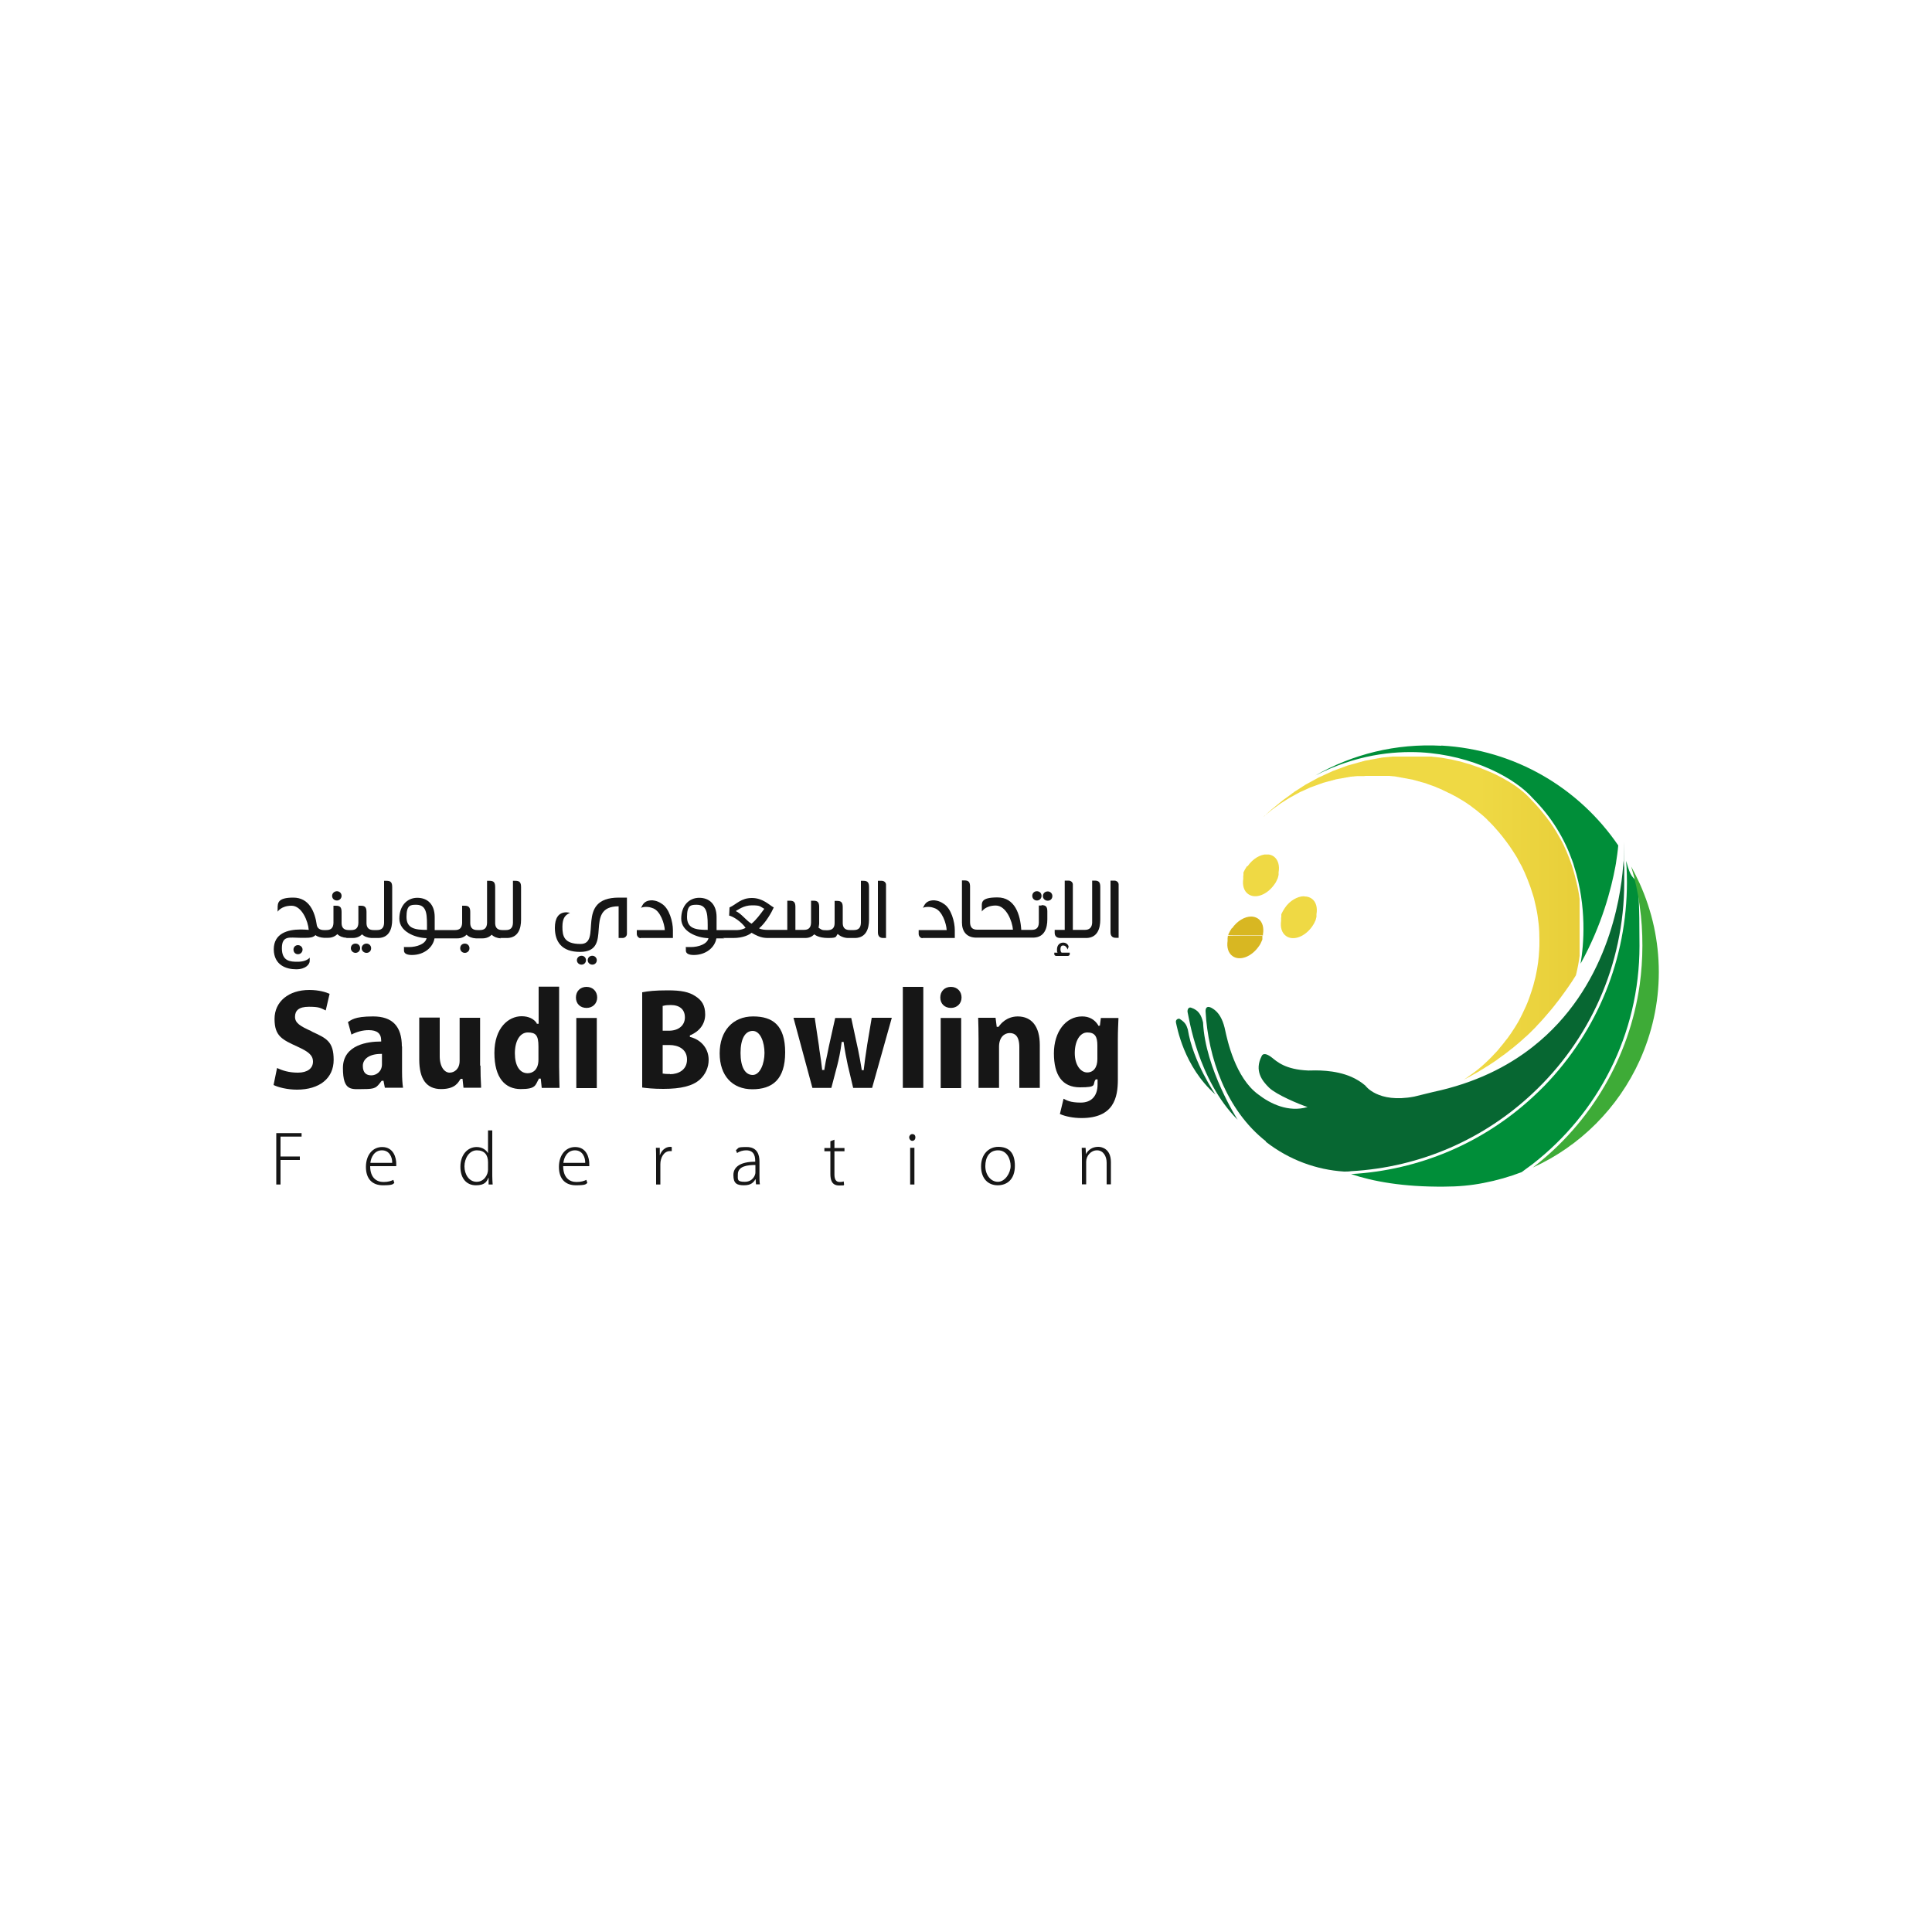 <?xml version="1.0" encoding="UTF-8"?>
<svg id="Layer_1" data-name="Layer 1" xmlns="http://www.w3.org/2000/svg" xmlns:xlink="http://www.w3.org/1999/xlink" version="1.1" viewBox="0 0 1000 1000">
  <defs>
    <style>
      .cls-1 {
        clip-path: url(#clippath);
      }

      .cls-2 {
        fill: none;
      }

      .cls-2, .cls-3, .cls-4, .cls-5, .cls-6, .cls-7, .cls-8, .cls-9, .cls-10, .cls-11 {
        stroke-width: 0px;
      }

      .cls-3 {
        fill: url(#linear-gradient);
      }

      .cls-4 {
        fill: #3eab37;
      }

      .cls-5 {
        fill: #076732;
      }

      .cls-12 {
        clip-path: url(#clippath-1);
      }

      .cls-13 {
        clip-path: url(#clippath-4);
      }

      .cls-14 {
        clip-path: url(#clippath-3);
      }

      .cls-15 {
        clip-path: url(#clippath-2);
      }

      .cls-6 {
        fill: #008e39;
      }

      .cls-7 {
        fill: #161616;
      }

      .cls-8 {
        fill: url(#linear-gradient-4);
      }

      .cls-9 {
        fill: url(#linear-gradient-2);
      }

      .cls-10 {
        fill: url(#linear-gradient-3);
      }

      .cls-11 {
        fill: url(#linear-gradient-5);
      }
    </style>
    <clipPath id="clippath">
      <path class="cls-2" d="M637.6,480.4c-.7,1-1.3,2.1-1.8,3.2,0,0,0,.1,0,.2,0,0,0,0,0,.1,0,0,0,0,0,.1,0,0,0,0,0,.1h0c0,.1,17.9.1,17.9.1,0,0,0,0,0-.1,0,0,0,0,0-.1,0,0,0,0,0-.1s0,0,0-.1c0,0,0-.1,0-.2.6-3.4-.2-6.5-2.5-8.1-1-.7-2.3-1.1-3.6-1.1-3.3,0-7.2,2.2-9.9,6.1"/>
    </clipPath>
    <linearGradient id="linear-gradient" x1="5042.2" y1="1012.7" x2="5043.2" y2="1012.7" gradientTransform="translate(-91360.5 18956.6) scale(18.2 -18.2)" gradientUnits="userSpaceOnUse">
      <stop offset="0" stop-color="#efd944"/>
      <stop offset="1" stop-color="#d8b722"/>
    </linearGradient>
    <clipPath id="clippath-1">
      <path class="cls-2" d="M635.5,484.4s0,0,0,.1c0,0,0,0,0,.1,0,0,0,0,0,.1,0,0,0,0,0,.1,0,0,0,.1,0,.2,0,.1,0,.2-.1.4,0,.1,0,.2,0,.4,0,.1,0,.2,0,.4,0,.1,0,.2,0,.4,0,.1,0,.2,0,.4-.5,3.3.3,6.3,2.6,7.9,3.7,2.6,9.7.4,13.5-5,.7-.9,1.2-1.9,1.6-2.9,0-.1.1-.2.2-.4,0-.1,0-.2.1-.4v-.4c.2-.1.2-.2.3-.4,0-.1,0-.2.1-.4,0,0,0,0,0-.2,0,0,0,0,0-.1,0,0,0,0,0-.1h0c0-.2,0-.2,0-.3h-17.9Z"/>
    </clipPath>
    <linearGradient id="linear-gradient-2" x1="5051.1" y1="1013.4" x2="5052.1" y2="1013.4" gradientTransform="translate(-93840 19444.8) scale(18.7 -18.7)" xlink:href="#linear-gradient"/>
    <clipPath id="clippath-2">
      <path class="cls-2" d="M674.9,463.9c-1.7,0-3.5.6-5.2,1.6-1.7,1-3.4,2.5-4.7,4.5-.7,1-1.3,2.1-1.8,3.2,0,0,0,0,0,.1,0,0,0,.1,0,.2h0c0,.2,0,.2,0,.3h0c0,.2,0,.2,0,.3,0,0,0,0,0,.1,0,0,0,0,0,.1,0,0,0,0,0,.1,0,0,0,.1,0,.2,0,.1,0,.2-.1.4,0,.1,0,.2,0,.4,0,.1,0,.2,0,.4,0,.1,0,.2,0,.4,0,.1,0,.2,0,.4-.5,3.3.3,6.3,2.6,7.9,3.7,2.6,9.7.4,13.5-5,.7-1,1.2-1.9,1.6-2.9,0-.1.1-.2.2-.4,0-.1,0-.2.1-.4,0-.1,0-.2.1-.4,0-.1,0-.2.1-.4,0-.1,0-.2.1-.4,0,0,0-.1,0-.2,0,0,0,0,0-.1,0,0,0,0,0-.1,0,0,0,0,0-.1,0,0,0,0,0-.2h0c0-.2,0-.2,0-.3h0c0-.2,0-.2,0-.3,0,0,0,0,0-.1.6-3.4-.2-6.5-2.5-8.1-1-.7-2.3-1.1-3.6-1.1h0Z"/>
    </clipPath>
    <linearGradient id="linear-gradient-3" x1="5057.6" y1="1013.9" x2="5058.6" y2="1013.9" gradientTransform="translate(-95700.2 19792.9) scale(19.1 -19.1)" xlink:href="#linear-gradient"/>
    <clipPath id="clippath-3">
      <path class="cls-2" d="M645.4,448.4c-.7,1-1.3,2.1-1.8,3.2,0,0,0,0,0,.1,0,0,0,0,0,.1,0,0,0,0,0,.2,0,0,0,0,0,.1h0c0,.2,0,.2,0,.3,0,0,0,.1,0,.2,0,0,0,0,0,.1,0,0,0,0,0,.1,0,0,0,0,0,.1,0,.1,0,.2-.1.4,0,.1,0,.2,0,.4,0,.1,0,.2,0,.4,0,.1,0,.2,0,.4,0,.1,0,.2,0,.4-.5,3.3.3,6.3,2.6,7.9,3.7,2.6,9.7.4,13.5-5,.7-.9,1.2-1.9,1.6-2.9,0-.1.1-.2.2-.4,0-.1,0-.2.1-.4s0-.2.1-.4c0-.1,0-.2.1-.4,0-.1,0-.2.1-.4,0,0,0,0,0-.1,0,0,0,0,0-.1,0,0,0,0,0-.1,0,0,0-.1,0-.2,0,0,0,0,0-.1h0c0-.1,0-.3,0-.3,0,0,0-.1,0-.2h0c0-.2,0-.2,0-.3.6-3.4-.2-6.5-2.5-8.2-1-.7-2.3-1.1-3.6-1.1-3.3,0-7.2,2.2-9.9,6.1"/>
    </clipPath>
    <linearGradient id="linear-gradient-4" x1="5057.6" y1="1013.9" x2="5058.6" y2="1013.9" gradientTransform="translate(-95712.1 19769.8) scale(19.1 -19.1)" xlink:href="#linear-gradient"/>
    <clipPath id="clippath-4">
      <path class="cls-2" d="M728.8,391.6c-.4,0-.7,0-1.1,0-.4,0-.7,0-1.1,0-.4,0-.7,0-1.1,0-.4,0-.7,0-1.1,0-.4,0-.7,0-1.1,0-.4,0-.7,0-1.1,0-.4,0-.7,0-1.1,0-.4,0-.7,0-1.1.1-.4,0-.7,0-1.1.1-.4,0-.7,0-1.1.1-.4,0-.7,0-1.1.1-.4,0-.7,0-1.1.1-.4,0-.7.1-1.1.2-.4,0-.7.1-1.1.2-.4,0-.7.1-1.1.2-.4,0-.7.1-1.1.2h0c-.4,0-.7.1-1.1.2-.4,0-.7.1-1.1.2-.4,0-.7.2-1.1.2-.4,0-.7.2-1.1.2-.4,0-.7.2-1.1.3-.4,0-.7.2-1.1.3-.4,0-.7.2-1.1.3-.4,0-.7.2-1.1.3-.4.1-.7.2-1.1.3-.4.1-.7.2-1.1.3-.4.1-.7.2-1.1.3-.4.1-.7.2-1.1.3-.4.1-.7.2-1.1.4-.4.1-.7.2-1.1.4-.4.1-.7.2-1.1.4-.4.1-.7.3-1.1.4-.4.1-.7.3-1.1.4-.4.1-.7.3-1.1.4-.4.2-.7.3-1.1.4-.4.1-.7.3-1.1.5-.4.2-.7.3-1.1.5-.4.2-.7.3-1.1.5-.4.2-.7.3-1.1.5-.4.2-.7.3-1.1.5-.4.2-.7.4-1.1.5l-1.1.5c-.4.2-.7.4-1.1.6-.4.2-.7.4-1.1.6-.4.2-.7.4-1.1.6-.4.2-.7.4-1.1.6-.4.2-.7.4-1.1.6-.4.2-.7.4-1.1.6-.4.2-.7.4-1.1.7-.4.2-.7.4-1.1.7-.4.2-.8.5-1.1.7-.4.2-.7.5-1.1.7-.4.2-.7.5-1.1.7-.4.2-.8.5-1.1.8-.4.2-.8.5-1.1.8-.4.3-.7.5-1.1.8-.4.3-.7.5-1.1.8-.4.3-.8.6-1.1.8-.4.3-.8.5-1.1.8-.4.3-.7.6-1.1.9-.4.3-.8.6-1.1.9-.4.3-.8.6-1.1.9-.4.3-.8.6-1.1.9-.4.3-.8.6-1.1.9-.4.3-.8.6-1.1,1-.4.3-.8.6-1.1,1h0c-.4.3-.8.7-1.1,1-.4.3-.8.7-1.1,1,.4-.3.8-.6,1.1-1,.4-.3.8-.6,1.1-.9.4-.3.8-.6,1.1-.9.4-.3.7-.6,1.1-.9.4-.3.8-.6,1.1-.8.4-.3.8-.6,1.1-.8.4-.3.8-.5,1.1-.8.4-.3.7-.5,1.1-.8.4-.2.7-.5,1.1-.7.4-.2.7-.5,1.1-.7.4-.2.7-.5,1.1-.7.4-.2.7-.4,1.1-.7.4-.2.7-.4,1.1-.6.4-.2.7-.4,1.1-.6.4-.2.7-.4,1.1-.6.4-.2.7-.4,1.1-.6.4-.2.7-.4,1.1-.6.4-.2.7-.4,1.1-.5.4-.2.7-.3,1.1-.5.4-.2.7-.3,1.1-.5.4-.2.7-.3,1.1-.5.4-.2.7-.3,1.1-.5.4-.1.7-.3,1.1-.4.4-.1.7-.3,1.1-.4.4-.1.7-.3,1.1-.4.4-.1.7-.3,1.1-.4.4-.1.7-.3,1.1-.4.4-.1.7-.2,1.1-.4.4-.1.7-.2,1.1-.3.4-.1.7-.2,1.1-.3.4-.1.7-.2,1.1-.3.4,0,.7-.2,1.1-.3.4,0,.7-.2,1.1-.3.4,0,.7-.2,1.1-.3.4,0,.7-.2,1.1-.2.4,0,.7-.2,1.1-.2.4,0,.7-.1,1.1-.2.4,0,.7-.1,1.1-.2.4,0,.7-.1,1.1-.2.4,0,.7-.1,1.1-.2.4,0,.7-.1,1.1-.2.4,0,.7,0,1.1-.1.4,0,.7,0,1.1-.1.4,0,.7,0,1.1-.1.4,0,.7,0,1.1,0,.4,0,.7,0,1.1,0h1.1c.4,0,.7,0,1.1-.1.4,0,.7,0,1.1,0,.4,0,.7,0,1.1,0,.4,0,.7,0,1.1,0s.7,0,1.1,0c.4,0,.7,0,1.1,0,.4,0,.7,0,1.1,0,.4,0,.7,0,1.1,0,.3,0,.6,0,.8,0,0,0,.2,0,.2,0,.4,0,.7,0,1.1,0,.4,0,.7,0,1.1,0,.4,0,.7,0,1.1,0,.4,0,.7,0,1.1.1.4,0,.7,0,1.1.1.4,0,.7,0,1.1.1.4,0,.7.1,1.1.2.4,0,.7.1,1.1.2.4,0,.7.1,1.1.2.4,0,.7.1,1.1.2.4,0,.7.1,1.1.2.4,0,.7.1,1.1.2.4,0,.7.2,1.1.2.4,0,.7.2,1.1.2.4,0,.7.2,1.1.3.4,0,.7.2,1.1.3.4,0,.7.2,1.1.3.4,0,.7.2,1.1.3.4.1.7.2,1.1.3.4.1.7.2,1.1.3.4.1.7.2,1.1.4.6.2,1.1.4,1.7.6.6.2,1.1.4,1.7.6.6.2,1.1.4,1.7.7.6.2,1.1.5,1.7.7.6.2,1.1.5,1.7.8.6.3,1.1.5,1.7.8.6.3,1.1.6,1.7.8.6.3,1.1.6,1.7.9.6.3,1.1.6,1.7.9.6.3,1.1.7,1.7,1s1.1.7,1.7,1c.6.4,1.1.7,1.7,1.1.6.4,1.1.8,1.6,1.1.4.3.8.5,1.1.8,0,0,.2.2.5.4.4.3,1,.7,1.6,1.2.5.4,1.1.8,1.6,1.3.6.4,1.1.9,1.6,1.3.6.5,1.1.9,1.6,1.4.7.6,1.3,1.2,1.6,1.6,0,0,.1.2.2.2.5.5,1,.9,1.4,1.4.6.6,1.1,1.1,1.6,1.7.5.6,1.1,1.2,1.6,1.8.5.6,1.1,1.2,1.6,1.9h0c.5.6,1.1,1.3,1.6,2,.5.7,1.1,1.4,1.6,2.1.5.7,1.1,1.5,1.6,2.2.5.8,1.1,1.6,1.6,2.4.5.8,1.1,1.7,1.6,2.5.5.8.9,1.5,1.3,2.3,0,.1.2.3.2.4.5,1,1.1,1.9,1.6,2.9.5,1.1,1,2.2,1.5,3.2.5,1.2,1,2.4,1.5,3.6.5,1.3,1,2.7,1.5,4h0c.5,1.6,1,3.1,1.5,4.7.2.6.4,1.3.5,1.9.3,1.3.6,2.6.9,3.9.6,2.8,1,5.6,1.3,8.4.3,2.8.4,5.6.4,8.5s0,3.2-.1,4.8c-.2,4.5-.8,8.9-1.7,13.1h0c-.2,1-.4,1.9-.7,2.9-.4,1.8-.9,3.5-1.5,5.3-.6,1.9-1.3,3.8-2,5.7-.6,1.5-1.3,3.1-2,4.5h0c-.6,1.3-1.2,2.6-1.9,3.9-.6,1.2-1.2,2.3-1.9,3.4-.6,1-1.2,2-1.9,3-.6.9-1.2,1.9-1.9,2.8-.6.9-1.2,1.7-1.9,2.5-.6.8-1.2,1.6-1.8,2.3-.6.7-1.2,1.4-1.8,2.2-.6.7-1.2,1.4-1.8,2-.6.6-1.2,1.3-1.8,1.9-.6.6-1.2,1.2-1.8,1.8-.6.6-1.2,1.1-1.8,1.7-.6.5-1.2,1.1-1.8,1.6-.6.5-1.2,1-1.8,1.5-.6.5-1.2.9-1.8,1.4-.6.4-1.2.9-1.8,1.3-.6.4-1.2.8-1.8,1.3-.6.4-1.2.8-1.8,1.2-.1,0-.2.2-.4.2.1,0,.2-.1.4-.2h0c.6-.3,1.2-.6,1.8-.9.6-.3,1.2-.6,1.8-1,.6-.3,1.2-.7,1.8-1,.6-.3,1.2-.7,1.8-1,.6-.4,1.2-.7,1.8-1.1.6-.4,1.2-.7,1.8-1.1.6-.4,1.2-.8,1.8-1.1.6-.4,1.2-.8,1.8-1.2.6-.4,1.2-.8,1.8-1.2.6-.4,1.2-.8,1.8-1.3.6-.4,1.2-.9,1.8-1.3.6-.4,1.2-.9,1.8-1.3.6-.5,1.2-.9,1.8-1.4.6-.5,1.2-1,1.8-1.4.6-.5,1.2-1,1.8-1.5.6-.5,1.2-1,1.8-1.5.6-.5,1.2-1.1,1.8-1.6.6-.6,1.2-1.1,1.8-1.6.6-.6,1.2-1.1,1.8-1.7.6-.6,1.2-1.2,1.8-1.8.3-.3.6-.6.9-.9.3-.3.6-.6.9-1,.6-.6,1.2-1.3,1.8-1.9.6-.7,1.2-1.3,1.8-2h0c.6-.7,1.2-1.4,1.8-2.1.6-.7,1.2-1.4,1.8-2.1.6-.7,1.2-1.5,1.8-2.2.6-.8,1.2-1.6,1.8-2.3.6-.8,1.2-1.6,1.8-2.4.6-.8,1.2-1.7,1.9-2.6.6-.9,1.3-1.8,1.9-2.7.6-.9,1.3-1.9,1.9-2.8.6-1,1.3-2,1.9-3,0,0,0,0,0-.1,0,0,2.1-7.3,2.7-18.5h0s0-.2,0-.2h0c.3-5.7.2-12.2-.6-19.3-.3-2.5-.7-5.1-1.3-7.8-.4-1.9-.9-3.9-1.4-5.8-.4-1.6-.9-3.2-1.4-4.8h0c-.3-1-.7-2-1.1-3.1-.1-.4-.3-.7-.4-1.1h0c-.5-1.2-1-2.4-1.5-3.7-.5-1.1-1-2.2-1.5-3.3-.5-1-1-2-1.6-3-.5-.9-1-1.8-1.6-2.8-.5-.9-1-1.7-1.6-2.6-.5-.8-1-1.6-1.6-2.4h0c-.5-.8-1-1.5-1.6-2.2-.5-.7-1-1.4-1.6-2.1-.5-.7-1.1-1.3-1.6-2-.5-.6-1.1-1.3-1.6-1.9-.5-.6-1.1-1.2-1.6-1.8-.5-.6-1.1-1.1-1.6-1.7s-.2-.2-.4-.4c-.4-.4-.8-.9-1.3-1.4-.5-.5-1-1-1.6-1.6-.5-.5-1.1-.9-1.6-1.4-.5-.4-1.1-.9-1.6-1.3-.5-.4-1.1-.8-1.6-1.2-.5-.4-1.1-.8-1.6-1.1-.5-.4-1.1-.7-1.7-1.1h0c-.5-.3-1.1-.7-1.7-1-.5-.3-1.1-.6-1.7-1-.5-.3-1.1-.6-1.7-.9-.5-.3-1.1-.6-1.7-.9-.6-.3-1.1-.6-1.7-.8-.6-.3-1.1-.5-1.7-.8-.6-.2-1.1-.5-1.7-.7-.6-.2-1.1-.5-1.7-.7-.6-.2-1.1-.4-1.7-.7s-1.1-.4-1.7-.6c-.6-.2-1.1-.4-1.7-.6h0c-.6-.2-1.1-.4-1.7-.6-.6-.2-1.1-.4-1.7-.5-.6-.2-1.1-.3-1.7-.5-.6-.2-1.1-.3-1.7-.5h0c-.6-.2-1.1-.3-1.7-.4-.6-.1-1.1-.3-1.7-.4-.6-.1-1.1-.3-1.7-.4-.6-.1-1.1-.2-1.7-.3-.6-.1-1.1-.2-1.7-.3-.6-.1-1.1-.2-1.7-.3-.6,0-1.1-.2-1.7-.2-.6,0-1.1-.2-1.7-.2-.6,0-1.1-.1-1.7-.2-.6,0-1.1-.1-1.7-.2-.4,0-.7,0-1.1,0-.4,0-.7,0-1.1,0-.4,0-.7,0-1.1,0-.4,0-.7,0-1.1,0-.4,0-.7,0-1.1,0-.4,0-.7,0-1.1,0-.4,0-.7,0-1.1,0-.4,0-.7,0-1.1,0h-1.1Z"/>
    </clipPath>
    <linearGradient id="linear-gradient-5" x1="5364.6" y1="1037.8" x2="5365.6" y2="1037.8" gradientTransform="translate(-877421.5 170349.5) scale(163.7 -163.7)" xlink:href="#linear-gradient"/>
  </defs>
  <g>
    <path class="cls-7" d="M151.9,491.5c0,1.3.9,2.4,2.3,2.4s2.4-1.1,2.4-2.4-1.1-2.3-2.4-2.3-2.3,1-2.3,2.3"/>
    <path class="cls-7" d="M179.2,485.5h3.4c2,0,3.6-.7,4.8-1.9,1.1,1.1,2.8,1.8,4.8,1.9h3.9c5.4-.3,6.9-4.8,6.9-9.5v-16.8c0-2.4-.7-3.3-2.9-3.3h-1.3v21.8c-.1,2.7-1.4,3.7-3.7,3.7h-.6s-1.1,0-1.1,0c-2.3,0-3.6-1-3.7-3.4v-5.9c0-2.4-.7-3.3-2.9-3.3h-1.3v8.9c-.1,2.7-1.4,3.7-3.7,3.7h-1.1s-.2,0-.2,0c-2.3,0-3.6-1-3.7-3.4v-5.9c0-2.4-.7-3.3-2.9-3.3h-1.3v8.9c-.1,2.7-1.4,3.7-3.7,3.7h-.2s-1.1,0-1.1,0c-1.7,0-3.2-.7-3.6-2.4-1-7.3-4.1-14.4-12.2-14.4s-8.1,2.8-8.1,5.6v1.7s1.8-3.1,7.2-3.1,8.6,8.2,8.9,12.5c-1.3-.1-2.7-.2-4.1-.2-7,0-14,2.1-14,10.3.1,8.2,6.5,10.3,11.6,10.3s7-2.7,7-4.3v-1.7c-1.4,1.5-3.7,2.1-6.3,2.1-3.7,0-8.1-.2-8.1-7s4.2-5.4,9.2-5.4h3.4c2,0,3.6-.2,4.8-1.4,1,.9,2.8,1.3,4.3,1.4h0s2.2,0,2.2,0c2,0,3.6-.7,4.8-1.9,1.1,1.1,2.8,1.8,4.8,1.9"/>
    <path class="cls-7" d="M174.4,466.1c1.2,0,2.4-1,2.4-2.4s-1.1-2.4-2.4-2.4-2.5,1-2.5,2.4,1.1,2.4,2.5,2.4"/>
    <path class="cls-7" d="M181.6,490.8c0,1.3,1.1,2.4,2.4,2.4s2.4-1,2.4-2.4-1-2.4-2.4-2.4-2.4,1-2.4,2.4"/>
    <path class="cls-7" d="M187.2,490.8c0,1.3,1.1,2.4,2.5,2.4s2.4-1,2.4-2.4-1.1-2.4-2.4-2.4-2.5,1-2.5,2.4"/>
    <path class="cls-7" d="M243,490.8c0-1.3-1-2.4-2.4-2.4s-2.4,1-2.4,2.4,1.1,2.4,2.4,2.4,2.4-1,2.4-2.4"/>
    <path class="cls-7" d="M258.9,485.5h3.9c5.4-.3,6.9-4.8,6.9-9.5v-16.8c0-2.4-.7-3.3-2.9-3.3h-1.3v21.8c-.1,2.7-1.4,3.7-3.7,3.7h-1.8c-2.3,0-3.6-1-3.7-3.4v-18.8c0-2.4-.7-3.3-2.9-3.3h-1.3v21.8c-.1,2.7-1.4,3.7-3.7,3.7h-1.3c-2.3,0-3.6-1-3.7-3.4v-5.9c0-2.4-.7-3.3-2.9-3.3h-1.3v8.9c-.1,2.7-1.4,3.7-3.7,3.7h-1.1s-5.2,0-5.2,0h-4.2c0,0,0-.1,0-6.7s-3.7-10-9-10-9.3,4.1-9.3,10.8,8.1,9.9,14.1,10.1c-.6,3-5,4.6-9.2,4.6s-1.7,0-2.5-.2v2c0,1.7,1.8,2.3,4.1,2.3,6.3,0,10.9-3.9,11.7-8.6h10.8s1,0,1,0c2,0,3.6-.7,4.8-1.9,1.1,1.1,2.8,1.8,4.8,1.9h1.2s2.2,0,2.2,0c2,0,3.6-.7,4.8-1.9,1.1,1.1,2.8,1.8,4.8,1.9M221,481.3c-6,0-10.6-.6-10.6-6.7s2-6.3,5-6.3c6,0,5.6,5.8,5.6,13"/>
    <path class="cls-7" d="M301,499.3c1.3,0,2.3-1,2.3-2.3s-1-2.3-2.3-2.3-2.4,1-2.4,2.3,1.1,2.3,2.4,2.3"/>
    <path class="cls-7" d="M306.6,494.7c-1.4,0-2.4,1-2.4,2.3s1.1,2.3,2.4,2.3,2.3-1,2.3-2.3-1.1-2.3-2.3-2.3"/>
    <path class="cls-7" d="M320.2,485.5h2.1c1,0,2.2-.8,2.2-2.2v-18.7h-4.2c-23,0-8.3,24-19.8,24-8.6,0-9.4-4.1-9.4-8.9s1.7-6.2,3.9-7.2h0c0-.1-1.8-.3-1.8-.3-4.3,0-6,3.3-6,8,0,7.2,3.5,12.5,13,12.5,17.9,0,1.3-23.6,20-23.6v16.6Z"/>
    <path class="cls-7" d="M331.6,485.5h16.7v-4.1c0-4.1-1.8-11.3-5.9-13.7-2.4-1.7-4.9-1.7-4.9-1.7-2.5,0-4.1.9-5,2.6l-.7,1.3s.9-.5,2.5-.5,2.3.2,3.9.8c3.6,1.5,5.7,7.7,5.9,11.2h-14.5v2c0,1,.8,2.2,2,2.2"/>
    <path class="cls-7" d="M374.1,485.5h5.5c5.1,0,8.3-1.7,9.4-2.7,5.1,3,7,2.7,10.7,2.7h17.1c2,0,3.5-.7,4.7-1.9.2.2,2.1,1.9,7.1,1.9s3.8-.7,5-2.1c1.1,1.1,3,2,5.1,2.1h4.2c5.4-.3,6.9-4.8,6.9-9.5v-16.8c0-2.4-.7-3.3-2.9-3.3h-1.3v21.8c-.1,2.7-1.4,3.7-3.7,3.7h-1.6s-.4,0-.4,0c-2.3,0-3.6-1-3.7-3.4v-8.4c0-2.4-.7-3.3-2.9-3.3h-1.3v11.4c0,2.3-.9,3.8-3.9,3.8s-2.8-.3-4.4-1.3c.1-.6.2-1.3.3-2,0,0,0-8.7,0-8.7,0-2.4-.7-3.3-2.9-3.3h-1.3v11.4c-.1,2.7-1.4,3.7-3.7,3.7h-4.4v-11.8c0-2.4-.7-3.3-2.9-3.3h-1.3v15.1h-10.2c-1,0-3.3-.1-4.4-.8,3.4-2.8,6.5-8.3,7.6-10.8-2.3-1.2-5.6-4.9-11.3-4.9s-7.9,3.2-11.6,4.9c0,1.3-.2,3.4-.2,4.2,2.2.5,6.2,3.1,8.5,6.3-.7.6-2.8,1.2-4.2,1.2h-10.8c0,0,0-.1,0-6.7s-3.7-10-9-10-9.3,4.1-9.3,10.8,8.1,9.9,14.1,10.1c-.6,3-5,4.6-9.2,4.6s-1.7,0-2.5-.2v2c0,1.7,1.8,2.3,4.1,2.3,6.3,0,10.9-3.9,11.7-8.6h4.2ZM380.9,471.5c1.1-.5,3.9-2.9,8.3-2.9s4,.5,6.4,1.8c-2.3,3.1-4.1,5.6-6.6,7.7-2.8-1.6-5.1-5.1-8.1-6.5M366.2,481.3c-6,0-10.6-.6-10.6-6.7s2-6.3,5-6.3c6,0,5.7,5.8,5.7,13"/>
    <path class="cls-7" d="M457.1,485.5h1.5v-27.6c0-1.2-1.1-2-2.2-2h-2v26.7c0,2.1,1.1,2.9,2.7,2.9"/>
    <path class="cls-7" d="M477.5,485.5h16.7v-4.1c0-4.1-1.8-11.3-5.9-13.7-2.4-1.7-4.9-1.7-4.9-1.7-2.5,0-4.1.9-5,2.6l-.7,1.3s.9-.5,2.5-.5,2.3.2,3.9.8c3.6,1.5,5.7,7.7,5.9,11.2h-14.5v2c0,1,.8,2.2,2,2.2"/>
    <path class="cls-7" d="M542.3,461.4c-1.4,0-2.5,1-2.5,2.4s1.1,2.4,2.5,2.4,2.4-1,2.4-2.4-1.1-2.4-2.4-2.4"/>
    <path class="cls-7" d="M536.7,466.1c1.3,0,2.4-1,2.4-2.4s-1-2.4-2.4-2.4-2.4,1-2.4,2.4,1.1,2.4,2.4,2.4"/>
    <path class="cls-7" d="M539,468.7h-1.3v8.9c-.1,2.7-1.4,3.7-3.7,3.7h-3.1s-2.3,0-2.3,0c-.5-8-3.3-16.8-12.3-16.8s-8.1,2.8-8.1,5.6v1.7s1.8-3.1,7.2-3.1,8.6,8.2,8.9,12.5h-18.5c-2.4,0-3.7-1.1-3.7-3.9v-18.3c0-2.4-.7-3.3-2.9-3.3h-1.3v21.8c0,4.6,2.4,7.6,6.9,7.8h.7s26.7,0,26.7,0h0s3,0,3,0c5.4-.3,6.9-4.8,6.9-9.5v-4c0-2.4-.7-3.3-2.9-3.3"/>
    <path class="cls-7" d="M548.8,485.5h13.8c5.4-.3,6.9-4.8,6.9-9.5v-16.9c0-2.4-.7-3.3-2.9-3.3h-1.3v21.8c-.1,2.4-1.4,3.7-3.7,3.7h-6.3v-23.5c0-1.2-1.1-2-2.2-2h-2v25.5h-5.2v1.5c0,1.6.9,2.7,2.9,2.7"/>
    <path class="cls-7" d="M546.8,494.8h5.9c.6,0,1-.5,1-.9v-.8h-4.2c-.5-.4-.6-1.1-.6-1.8,0-1.7.8-1.9,1.3-1.9s1.6,0,2.4,2.1c0-.5.5-1,.5-1.6-.3-1.2-1.4-2-2.8-2-2,0-3.2,1.5-3.2,3.5s0,1,.2,1.4v.3c.1,0-1.6,0-1.6,0v.8c0,.4.4.9,1,.9"/>
    <path class="cls-7" d="M576.8,455.8h-2v26.7c0,2.1,1.1,2.9,2.7,2.9h1.5v-27.6c0-1.2-1.1-2-2.2-2"/>
    <path class="cls-7" d="M161.3,533.8c-6-2.7-8.6-4.3-8.6-7.5s1.9-5.2,7.2-5.2,5.9.6,8.7,1.9l2-8.6c-1.8-.8-5.4-2-10.5-2-10.7,0-18,6-18,15s4,10.7,12,14.4c5.2,2.4,7.9,4.2,7.9,7.7s-2.9,5.7-7.8,5.7-8.2-1.2-10.8-2.4l-1.8,8.8c2.4,1.2,7.2,2.4,12.1,2.4,11.7,0,19-5.9,19-15.4s-3.7-11.2-11.2-14.6"/>
    <path class="cls-7" d="M208,541.7c0-10.5-4.9-15.6-14.9-15.6s-11.3,2-13,2.9l1.8,6.5c2.6-1.4,5.8-2.3,8.9-2.3,4.4,0,6.5,1.7,6.5,5.4v.5h-.5c-5.8,0-19.3,1.4-19.3,13.7s4.5,10.9,10.7,10.9,6.6-.7,9.2-4.1l.2-.2h.9l.7,3.6h9.4c-.3-2-.5-4.7-.5-8.3v-13.1ZM197.7,550.9c0,3.7-2.9,5.7-5.5,5.7s-4.4-1.3-4.4-4.9,3.4-6.2,9.4-6.2h.5v5.3Z"/>
    <path class="cls-7" d="M248.5,551.6v-24.8h-10.6v22.3c0,4.2-2.7,6.1-5.2,6.1s-5.1-2.8-5.1-8.5v-20h-10.6v21.7c0,10.2,3.8,15.3,11.3,15.3s8.9-3.6,10-5.1l.2-.2h.9l.5,4.6h9.1v-.9c-.2-3.1-.3-6.6-.3-10.6"/>
    <path class="cls-7" d="M278.8,558.6v-.3h1.1l.5,4.8h9.2c0-2.1-.2-6.4-.2-10.9v-41.5h-10.6v19.2h-1v-.3c-1.4-2.2-4.2-3.6-7.8-3.6-6.8,0-14.1,6-14.1,19s5.6,18.7,13.6,18.7,7.5-2,9.4-5.3M273.1,555.5c-4.1,0-6.6-3.9-6.6-10.3s2.6-10.8,6.7-10.8,5.5,1.5,5.5,7.2v6.9c0,5.2-2.9,7-5.6,7"/>
    <path class="cls-7" d="M303.6,510.8c-3.2,0-5.5,2.2-5.5,5.5s2.3,5.4,5.5,5.4,5.5-2.3,5.5-5.4-2.2-5.5-5.5-5.5"/>
    <rect class="cls-7" x="298.3" y="526.9" width="10.6" height="36.3"/>
    <path class="cls-7" d="M366.8,548.6c0-5.7-3.6-10.2-9.3-11.8h-.4v-1h.3c4.8-2.1,7.6-5.9,7.6-10.7s-1.8-7.4-5.1-9.5c-3.3-2.2-7.4-3-14.2-3s-10.1.4-13.3,1v49.3c2.2.3,5.8.7,10.9.7,9.2,0,15.2-1.5,18.9-4.8,2.9-2.6,4.6-6.3,4.6-10.2M343,520.6h.4c.9-.3,2.2-.4,3.8-.4,4.6,0,7.3,2.3,7.3,6.4s-3.2,6.9-8.3,6.9h-3.2v-12.8ZM346.8,555.9c-1.4,0-2.4,0-3.4-.2h-.4v-14.8h3.5c4.4,0,9.1,2,9.1,7.5s-4.6,7.6-8.8,7.6"/>
    <path class="cls-7" d="M389.8,526.1c-10.5,0-17.3,7.5-17.3,19.1s6.6,18.6,16.9,18.6,17-5,17-19.1-6.5-18.6-16.6-18.6M389.6,556.4c-4,0-6.3-4.2-6.3-11.4s2.3-11.4,6.3-11.4,6.1,5.9,6.1,11.4-2.3,11.4-6.1,11.4"/>
    <path class="cls-7" d="M448.8,541.2c-.8,5-1.3,8.8-1.7,12.2v.5h-1.1v-.4c-.5-3.4-1.2-6.8-1.9-10.4l-.4-1.8-3.1-14.4h-8.3l-3.3,14.8c-.2,1.1-.5,2.3-.7,3.5-.6,2.7-1.2,5.5-1.6,8.2v.4h-1.2v-.5c-.3-2.7-.7-5.5-1.1-8.1-.2-1.2-.4-2.5-.5-3.7l-2.2-14.7h-11l9.8,36.3h9.8l3.1-11.8c.7-2.8,1.6-6.7,2.2-11.6v-.4h1.1v.4c.6,4.2,1.3,7.9,2.1,11.6l2.8,11.8h9.8l10.2-36.3h-10.4l-2.4,14.3Z"/>
    <rect class="cls-7" x="467.3" y="510.8" width="10.6" height="52.3"/>
    <path class="cls-7" d="M492.2,510.8c-3.2,0-5.5,2.2-5.5,5.5s2.3,5.4,5.5,5.4,5.5-2.3,5.5-5.4-2.2-5.5-5.5-5.5"/>
    <rect class="cls-7" x="486.9" y="526.9" width="10.6" height="36.3"/>
    <path class="cls-7" d="M526.9,526.1c-6,0-9.1,4-9.9,5.2l-.2.2h-.9l-.6-4.7h-9c.1,3.3.2,7.2.2,11.4v24.9h10.6v-21.3c0-5.2,3-7.1,5.5-7.1s5,1.3,5,7.3v21.1h10.6v-22.2c0-9.5-4.1-14.8-11.5-14.8"/>
    <path class="cls-7" d="M569.3,530.9h-.9v-.3c-1.9-3-4.7-4.5-8.3-4.5-8.5,0-14.6,8-14.6,19.1s4.2,17.6,13.5,17.6,6.3-1.4,8-3.9l.2-.2h.9v2.6c0,6-3.2,9.4-8.7,9.4s-7.3-1.2-8.9-2l-1.9,7.9c2.9,1.3,7,2.1,11.2,2.1,16.7,0,18.8-10.6,18.8-19.9v-20.9c0-4.5.2-7.8.3-10.5v-.5s-9.1,0-9.1,0l-.5,4ZM568,548.2c0,4.3-2,6.9-5.3,6.9s-6.4-3.8-6.4-10,2.6-10.7,6.5-10.7,5.2,2.1,5.2,6.7v7.2Z"/>
    <polygon class="cls-7" points="143 613.1 145.2 613.1 145.2 600.4 155.2 600.4 155.2 598.6 145.2 598.6 145.2 588.3 156.1 588.3 156.1 586.5 143 586.5 143 613.1"/>
    <path class="cls-7" d="M197.8,593.7c-4.9,0-8.4,4.1-8.4,10.3s3.3,9.5,8.8,9.5,5.1-.7,5.9-1.2l-.5-1.6c-1.1.5-2.5,1.1-5.1,1.1-3.7,0-6.9-2.3-6.9-8.2h13.5c0-.4,0-.7,0-1.3,0-2.9-1.3-8.6-7.3-8.6M191.7,601.9c.3-2.8,2-6.5,6-6.5s5.4,3.8,5.3,6.5h-11.3Z"/>
    <path class="cls-7" d="M254.8,585.1h-2.2v11.8h0c-.9-1.6-2.9-3.2-5.9-3.2-4.6,0-8.4,3.9-8.4,10.2s3.4,9.6,8,9.6,5.6-1.8,6.5-3.9h.1v3.5h2.1c-.1-1.3-.2-3.1-.2-4.5v-23.5ZM252.6,605.4c0,2.6-2,6.3-5.9,6.3s-6.3-3.8-6.3-8,2.5-8.3,6.4-8.3,5.8,2.3,5.8,6.2v3.8Z"/>
    <path class="cls-7" d="M297.7,593.7c-4.9,0-8.4,4.1-8.4,10.3s3.3,9.5,8.8,9.5,5.1-.7,5.9-1.2l-.5-1.6c-1.1.5-2.5,1.1-5.1,1.1-3.7,0-6.9-2.3-6.9-8.2h13.5c0-.4,0-.7,0-1.3,0-2.9-1.3-8.6-7.3-8.6M291.6,601.9c.3-2.8,2-6.5,6-6.5s5.4,3.8,5.3,6.5h-11.3Z"/>
    <path class="cls-7" d="M341.6,597.9h-.1v-3.8h-2c.1,1.9.1,3.8.1,5.6v13.4h2.2v-10.5c0-3.4,1.8-6.8,5-6.8s.7,0,.9,0v-2.1c-.3,0-.5-.1-.8-.1-2.5,0-4.5,1.9-5.3,4.2"/>
    <path class="cls-7" d="M393.1,601.2c0-3.6-1.2-7.5-6.6-7.5s-3.9.5-5.6,1.6l.6,1.5c1.3-.9,3.1-1.4,4.7-1.4,4.7,0,4.7,4,4.7,5.9-7.4,0-11.3,2.5-11.3,6.9s1.8,5.3,5.5,5.3,4.9-1.5,5.9-3.1h.1l.2,2.6h2c-.2-1.4-.2-3-.2-4.5v-7.4ZM391,606.9c0,1.4-1.4,4.8-5.5,4.8s-3.6-1.2-3.6-3.8c0-4.4,5.1-4.9,9.1-4.9v3.9Z"/>
    <path class="cls-7" d="M431.9,589.9l-2.1.8v3.5h-3.1v1.7h3.1v11.7c0,2.9.6,6,4.5,6s2-.2,2.6-.4l-.2-1.7c-.5.2-1.1.3-2.1.3-2,0-2.7-1.5-2.7-3.9v-12h5.2v-1.7h-5.2v-4.2Z"/>
    <rect class="cls-7" x="471.1" y="594.1" width="2.2" height="19"/>
    <path class="cls-7" d="M472.2,587c-.9,0-1.6.8-1.6,1.7s.7,1.8,1.6,1.8,1.6-.7,1.6-1.8-.6-1.7-1.6-1.7"/>
    <path class="cls-7" d="M516.7,593.6c-4.7,0-8.9,3.6-8.9,10.1s3.8,9.8,8.6,9.8,8.9-3,8.9-10.1-3.4-9.8-8.7-9.8M516.5,611.7c-3.7,0-6.5-3.6-6.5-8.1s2-8.2,6.6-8.2,6.5,4.6,6.5,8.1-2.8,8.2-6.6,8.2"/>
    <path class="cls-7" d="M568.4,593.6c-3.1,0-5.3,1.7-6.3,3.8h0l-.2-3.3h-2c0,1.5.1,2.8.1,4.6v14.3h2.2v-11.7c0-3,2.4-5.9,5.6-5.9s5,3,5,6.4v11.2h2.2v-11.5c0-6.8-4.6-7.9-6.5-7.9"/>
    <path class="cls-6" d="M746.1,386c-23.7-1.3-46.1,4.4-65.3,15.4,21-10.8,40.3-12.7,54.5-12,27,1.5,49,13.4,58.1,23.8,10.1,10.1,16.5,21.3,20.4,32.3.4,1,.7,2,1,3.1,6.6,20.7,5,40.3,3.3,50.2,11.1-20,15.9-38.9,18-50.2.2-1.1.4-2.1.5-3.1.8-5,1-7.9,1-7.9-20.1-29.5-53.2-49.6-91.6-51.7"/>
    <path class="cls-6" d="M842.1,456.6c0,39.6-15.2,77-42.7,105.4-2,2-4,4-6.1,5.9-25.8,23.8-58.8,37.8-94,39.8,11.3,3.8,27,6.7,48.2,6.5,7,0,13.8-.6,20.4-1.9,6.8-1.3,13.4-3.2,19.7-5.6,1.9-1.4,3.8-2.8,5.7-4.2,33.7-26.2,55.3-67,55.3-112.9s-2.1-27.9-6-40.9c-.3-1-.6-2-.9-3.1h0c0,1,.1,2,.2,3.1.1,2.7.2,5.4.2,8"/>
    <path class="cls-4" d="M850.1,489.5c0,6.8-.5,13.6-1.4,20.3-5.3,37.3-25.1,71.3-55.3,94.5,24.5-11.1,44.2-30.9,55.3-55.4,6.3-14,9.9-29.4,9.9-45.8h0c0-8.1-.9-15.9-2.5-23.4-1.7-7.8-4.2-15.3-7.4-22.4-1.4-3-2.8-5.9-4.4-8.8,2,6.7,3.5,13.5,4.4,20.4,1,6.8,1.4,13.6,1.4,20.5"/>
    <path class="cls-5" d="M640.6,579.6s-16.8-26.4-17.9-50.4c-.9-3.7-2.2-6.3-6.1-7.6-1.5-.6-2.3,1.2-1.8,2.8.5,1.6,5,34.3,25.8,55.2"/>
    <path class="cls-5" d="M629.1,566.5s-11.6-16.8-14.3-33.7c-.7-2.1-1.1-3.4-4-5.3-.5-.6-2.6,0-2.1,1.9.5,1.9,3.9,22.6,20.4,37.1"/>
    <path class="cls-5" d="M655.1,590.9c12.3,9.6,26.5,14.6,40.6,15.5h0c1.2,0,2.4,0,3.6-.2,36.3-2,69.1-16.9,94-40.3,29.2-27.3,47.4-66.2,47.4-109.3s0-5.4-.2-8c0-1-.1-2-.2-3.1,0-.3,0-.5,0-.8,0,.3,0,.5,0,.8,0,.9-.1,1.9-.2,3.1-1.3,16.9-8.4,63.1-46.7,93.2-13.2,10.4-30,18.8-51.6,23.4-3.7.9-6.9,1.7-9.8,2.4-18.9,3.6-25.3-5.7-25.3-5.7-2.2-1.9-4.7-3.4-7.2-4.5-8.7-3.8-18.6-3.4-22.3-3.3-12.1-.5-16.3-4.7-19-6.8-2.7-2.1-4.6-2.2-5.2-.6-3.8,7.5.2,12.7,3.9,16.3,3.7,3.6,15.6,8.6,19.9,10-9.9,2.9-19.3-1.7-25.5-6.5-12-8.7-16.1-28.5-17.1-33-.9-4.5-2.5-8.3-5.3-10.6-5.3-4.2-4.9.6-4.9.6,1.3,23.6,10.5,51,31.3,67.3"/>
  </g>
  <g class="cls-1">
    <rect class="cls-3" x="635.5" y="474.4" width="18.7" height="10"/>
  </g>
  <g class="cls-12">
    <rect class="cls-9" x="634.3" y="484.4" width="19.1" height="13"/>
  </g>
  <g class="cls-15">
    <rect class="cls-10" x="661.8" y="463.9" width="19.8" height="23"/>
  </g>
  <g class="cls-14">
    <rect class="cls-8" x="642.2" y="442.3" width="19.8" height="23"/>
  </g>
  <g class="cls-13">
    <rect class="cls-11" x="653.8" y="391.6" width="163.8" height="167.7"/>
  </g>
</svg>
